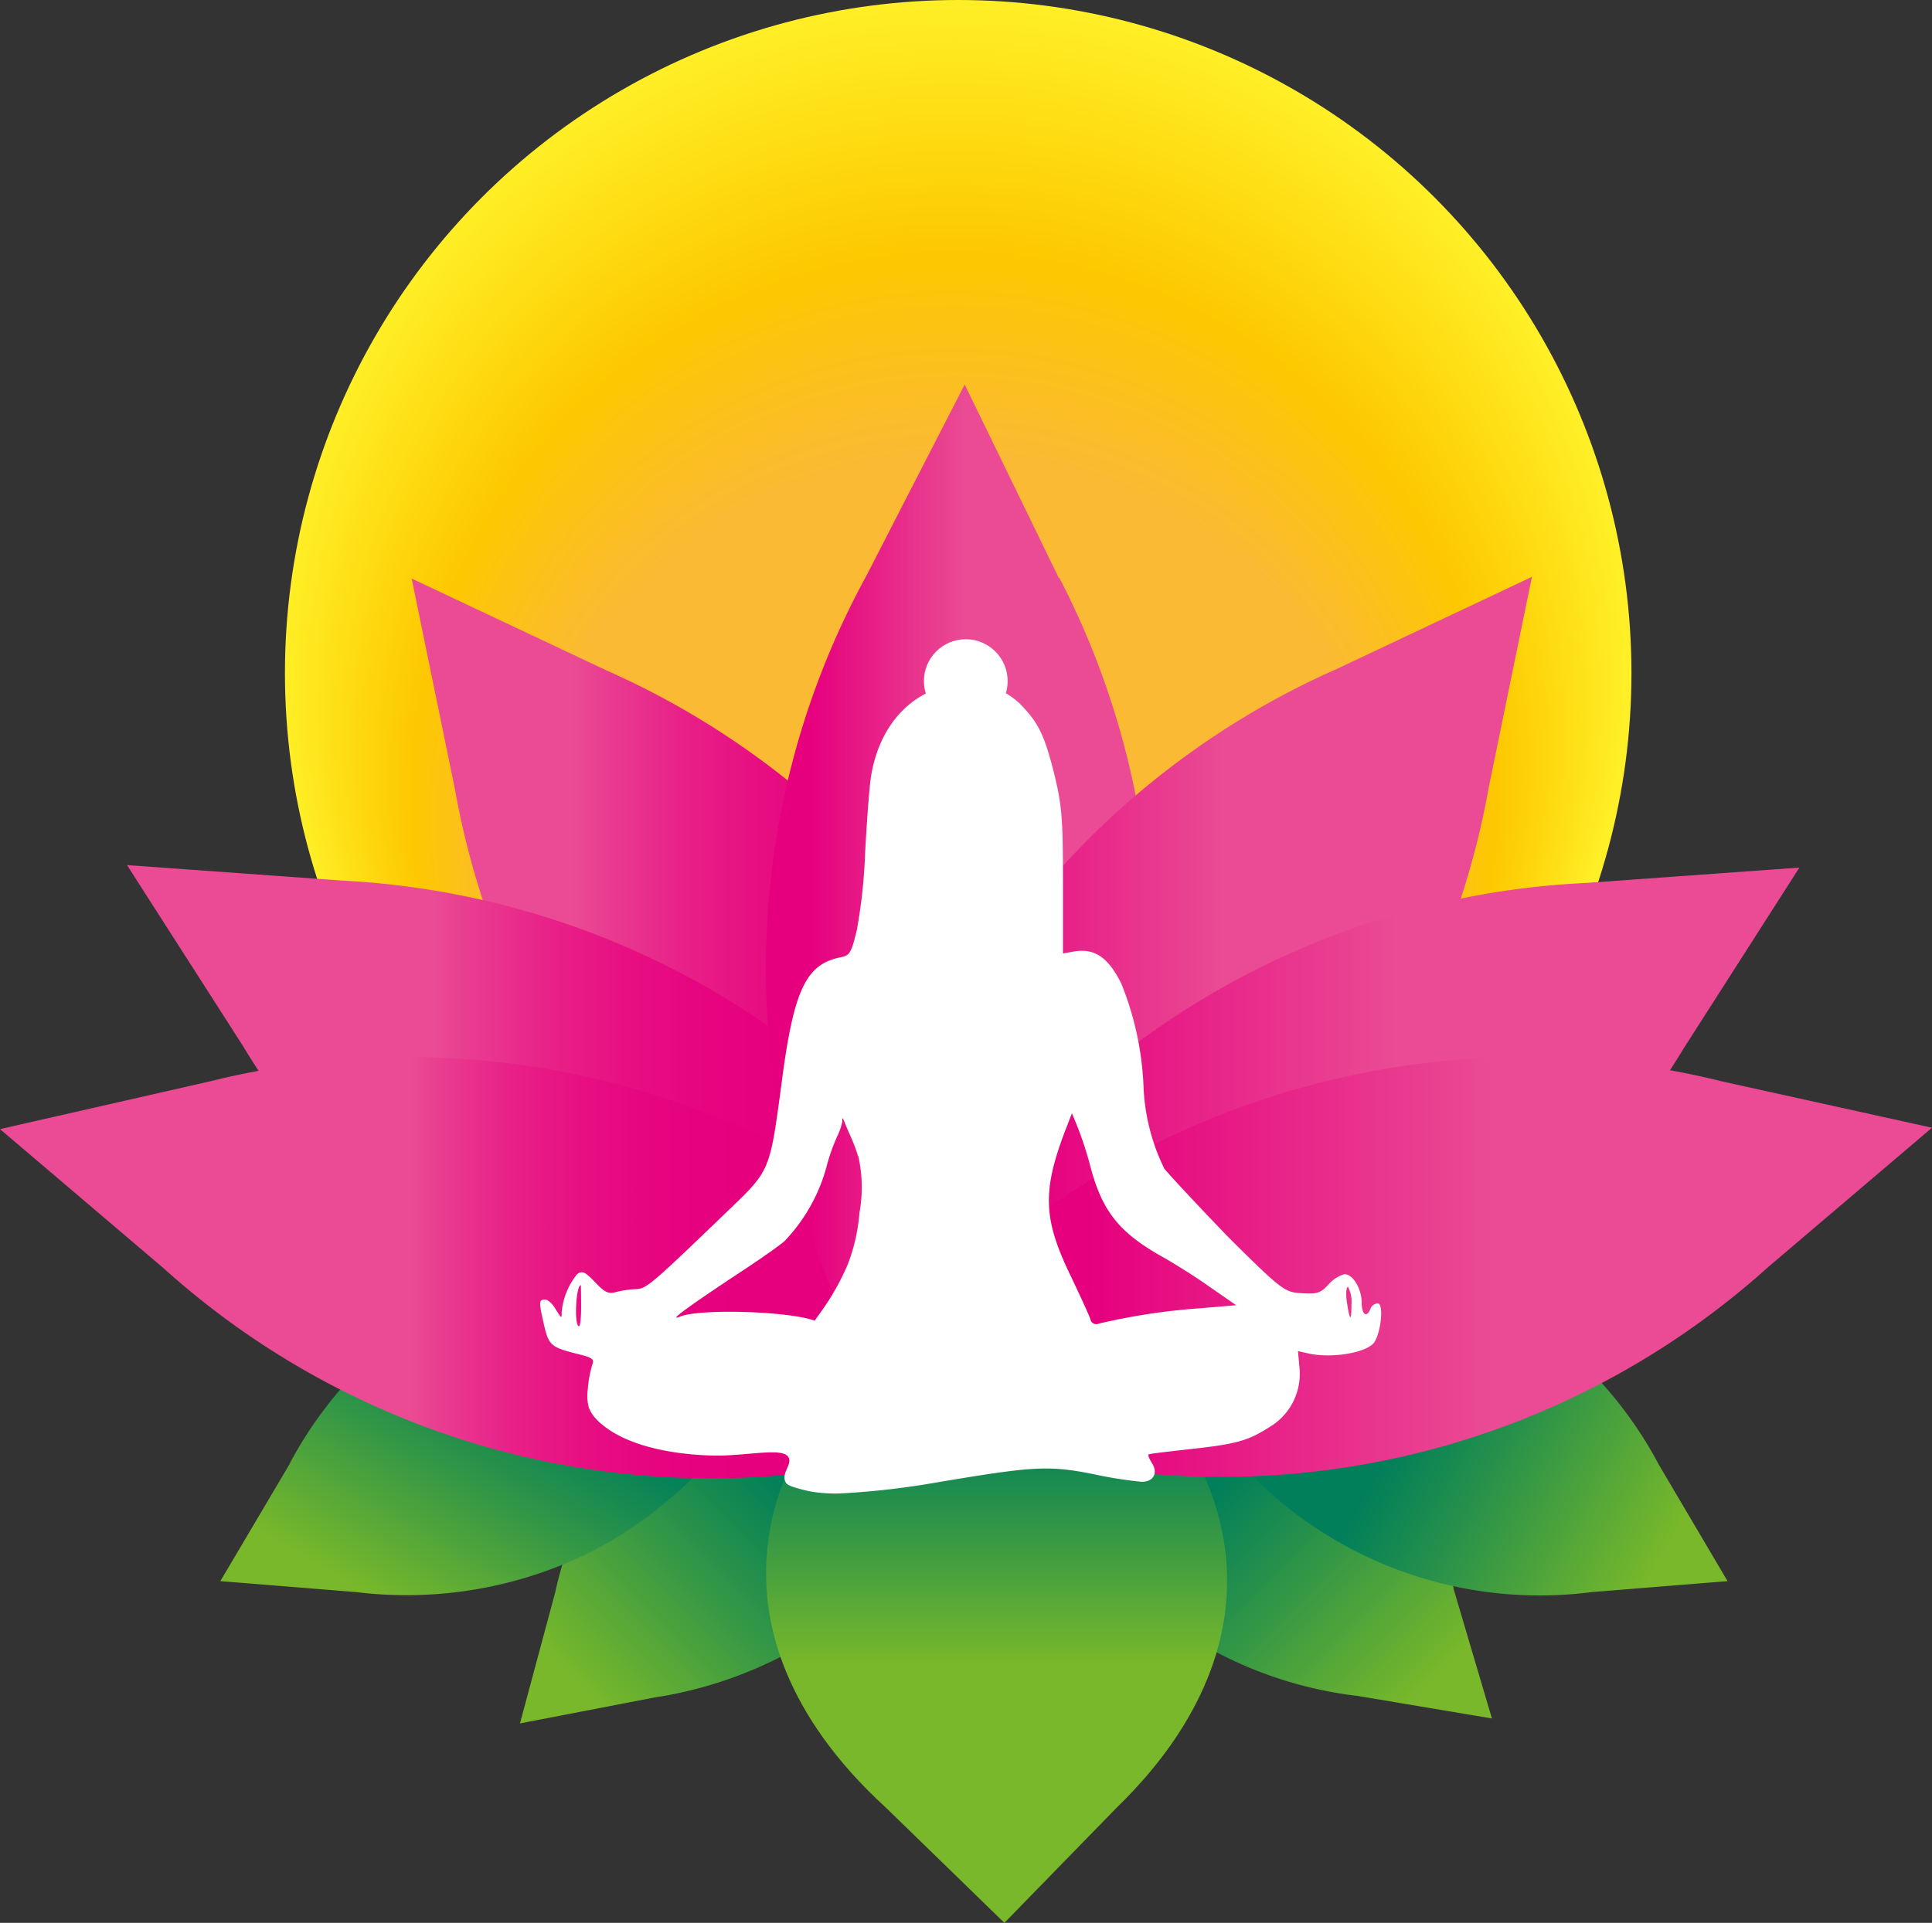 <svg id="Capa_1" data-name="Capa 1" xmlns="http://www.w3.org/2000/svg" xmlns:xlink="http://www.w3.org/1999/xlink" viewBox="0 0 125.03 124.47"><rect x="0" y="0" width="125.03" height="124.47" fill="#333333" stroke="none"/><defs><style>.cls-1{fill:url(#Degradado_sin_nombre_111);}.cls-2{fill:url(#Degradado_sin_nombre_111-2);}.cls-3{fill:url(#Degradado_sin_nombre_111-3);}.cls-4{fill:url(#Degradado_sin_nombre_111-4);}.cls-5{fill:url(#Degradado_sin_nombre_111-5);}.cls-6{fill:url(#Degradado_sin_nombre_112);}.cls-7{fill:#e6007e;stroke:#e6007e;}.cls-15,.cls-7{stroke-miterlimit:10;}.cls-8{fill:url(#Degradado_sin_nombre_93);}.cls-9{fill:url(#Degradado_sin_nombre_92);}.cls-10{fill:url(#Degradado_sin_nombre_91);}.cls-11{fill:url(#Degradado_sin_nombre_89);}.cls-12{fill:url(#Degradado_sin_nombre_89-2);}.cls-13{fill:url(#Degradado_sin_nombre_89-3);}.cls-14{fill:url(#Degradado_sin_nombre_89-4);}.cls-15{fill:none;stroke:#3aaa35;stroke-width:4px;}.cls-16{fill:#fff;}</style><linearGradient id="Degradado_sin_nombre_111" x1="97.56" y1="114.22" x2="71.05" y2="87.7" gradientUnits="userSpaceOnUse"><stop offset="0.12" stop-color="#78b82a"/><stop offset="0.45" stop-color="#27914b"/><stop offset="0.62" stop-color="#007f5a"/></linearGradient><linearGradient id="Degradado_sin_nombre_111-2" x1="113.28" y1="105.25" x2="80.84" y2="86.52" xlink:href="#Degradado_sin_nombre_111"/><linearGradient id="Degradado_sin_nombre_111-3" x1="36.24" y1="114.15" x2="62.7" y2="87.68" xlink:href="#Degradado_sin_nombre_111"/><linearGradient id="Degradado_sin_nombre_111-4" x1="26.69" y1="110.37" x2="43.64" y2="81.01" xlink:href="#Degradado_sin_nombre_111"/><linearGradient id="Degradado_sin_nombre_111-5" x1="66.49" y1="113.45" x2="66.49" y2="82.41" xlink:href="#Degradado_sin_nombre_111"/><radialGradient id="Degradado_sin_nombre_112" cx="76.94" cy="53.11" fy="99.775" r="46.68" gradientTransform="translate(-9.8 -6) scale(0.93 0.93)" gradientUnits="userSpaceOnUse"><stop offset="0.66" stop-color="#fbba34"/><stop offset="0.81" stop-color="#fdc800"/><stop offset="1" stop-color="#ffef26"/></radialGradient><linearGradient id="Degradado_sin_nombre_93" x1="28.64" y1="65.84" x2="72" y2="65.84" gradientUnits="userSpaceOnUse"><stop offset="0.24" stop-color="#ea4b94"/><stop offset="0.29" stop-color="#e93d90"/><stop offset="0.4" stop-color="#e82288"/><stop offset="0.51" stop-color="#e70f82"/><stop offset="0.62" stop-color="#e6047f"/><stop offset="0.73" stop-color="#e6007e"/></linearGradient><linearGradient id="Degradado_sin_nombre_92" x1="10.22" y1="76.63" x2="66.86" y2="76.63" gradientUnits="userSpaceOnUse"><stop offset="0.35" stop-color="#ea4b94"/><stop offset="0.39" stop-color="#e93d90"/><stop offset="0.48" stop-color="#e82288"/><stop offset="0.57" stop-color="#e70f82"/><stop offset="0.67" stop-color="#e6047f"/><stop offset="0.77" stop-color="#e6007e"/></linearGradient><linearGradient id="Degradado_sin_nombre_91" x1="2" y1="84.1" x2="63.9" y2="84.1" gradientUnits="userSpaceOnUse"><stop offset="0.43" stop-color="#ea4b94"/><stop offset="0.46" stop-color="#e93d90"/><stop offset="0.53" stop-color="#e82288"/><stop offset="0.61" stop-color="#e70f82"/><stop offset="0.69" stop-color="#e6047f"/><stop offset="0.77" stop-color="#e6007e"/></linearGradient><linearGradient id="Degradado_sin_nombre_89" x1="51.57" y1="58.05" x2="75.44" y2="58.05" gradientUnits="userSpaceOnUse"><stop offset="0.12" stop-color="#e6007e"/><stop offset="0.54" stop-color="#ea4b94"/></linearGradient><linearGradient id="Degradado_sin_nombre_89-2" x1="57.79" y1="65.73" x2="101.14" y2="65.73" xlink:href="#Degradado_sin_nombre_89"/><linearGradient id="Degradado_sin_nombre_89-3" x1="61.79" y1="76.74" x2="118.43" y2="76.74" xlink:href="#Degradado_sin_nombre_89"/><linearGradient id="Degradado_sin_nombre_89-4" x1="65.13" y1="84.1" x2="127.03" y2="84.1" xlink:href="#Degradado_sin_nombre_89"/></defs><title>logo</title><path class="cls-1" d="M96.06,104.82l2.49,8.42-8.7-1.46A26.18,26.18,0,0,1,67.48,92l6.21-7a26.21,26.21,0,0,1,22.37,19.76Z" transform="translate(-2 -2)"/><path class="cls-2" d="M109.34,96.79l4.46,7.56-8.79.71A26.2,26.2,0,0,1,78.5,91.36l4.33-8.27a26.18,26.18,0,0,1,26.51,13.7Z" transform="translate(-2 -2)"/><path class="cls-3" d="M37.93,105.08l-2.28,8.48,8.66-1.67a26.86,26.86,0,0,0,14.13-6.75,27,27,0,0,0,7.74-13.55L59.8,84.78a26.19,26.19,0,0,0-21.87,20.3Z" transform="translate(-2 -2)"/><path class="cls-4" d="M20.73,96.79l-4.47,7.56,8.79.71a26.77,26.77,0,0,0,15.42-2.72,27,27,0,0,0,11.1-11l-4.33-8.27a26.16,26.16,0,0,0-26.51,13.7Z" transform="translate(-2 -2)"/><path class="cls-5" d="M74.28,119,67,126.47l-7.63-7.42c-6.85-6.25-7.73-12-7.79-14.87-.16-7.13,4.53-12.46,7.12-15l14.92-.08c6.85,6.25,7.73,12.06,7.79,14.88C81.56,111.14,76.88,116.47,74.28,119Z" transform="translate(-2 -2)"/><circle class="cls-6" cx="62.01" cy="43.57" r="43.57"/><path class="cls-7" d="M20.45,51.79" transform="translate(-2 -2)"/><path class="cls-8" d="M61.51,61.12A53.2,53.2,0,0,0,41.23,45.39L28.64,39.45l2.8,13.63A52.91,52.91,0,0,0,62.21,92.23L72,84.54A53.23,53.23,0,0,0,61.51,61.12Z" transform="translate(-2 -2)"/><path class="cls-9" d="M48.67,66.45A53.17,53.17,0,0,0,24.1,59L10.22,58l7.51,11.72A52.9,52.9,0,0,0,60.49,95.24l6.37-10.69A53.07,53.07,0,0,0,48.67,66.45Z" transform="translate(-2 -2)"/><path class="cls-10" d="M41.24,72a53.17,53.17,0,0,0-25.66,0L2,75.09l10.58,9a52.87,52.87,0,0,0,48.32,12l3-12.08A53,53,0,0,0,41.24,72Z" transform="translate(-2 -2)"/><path class="cls-11" d="M70.52,39.41,64.43,26.89,58.07,39.27a52.93,52.93,0,0,0-.56,49.79L70,89.2a52.93,52.93,0,0,0,.56-49.79Z" transform="translate(-2 -2)"/><path class="cls-12" d="M68.28,61A53.13,53.13,0,0,1,88.56,45.28l12.58-5.94L98.34,53A52.92,52.92,0,0,1,67.58,92.12l-9.79-7.69A53,53,0,0,1,68.28,61Z" transform="translate(-2 -2)"/><path class="cls-13" d="M80,66.57a52.92,52.92,0,0,1,24.57-7.41l13.88-1-7.5,11.72a52.89,52.89,0,0,1-42.76,25.5L61.79,84.66A53,53,0,0,1,80,66.57Z" transform="translate(-2 -2)"/><path class="cls-14" d="M87.78,72a53.17,53.17,0,0,1,25.66,0l13.59,3-10.58,9a52.87,52.87,0,0,1-48.32,12l-3-12.08A53,53,0,0,1,87.78,72Z" transform="translate(-2 -2)"/><path class="cls-15" d="M20.45,126.47" transform="translate(-2 -2)"/><path class="cls-16" d="M63.7,46.33c-2.81.42-4.86,2.73-5.35,6.05-.1.74-.26,2.88-.36,4.77a35.16,35.16,0,0,1-.54,5.06c-.37,1.51-.45,1.65-1.11,1.77-2.21.47-3,2.14-3.79,8.37-.73,5.42-.73,5.42-3.32,7.91-5.19,5-5.4,5.17-6.11,5.19a6.48,6.48,0,0,0-1.27.19c-.49.14-.73,0-1.34-.64s-.83-.78-1.16-.52a4.53,4.53,0,0,0-1,2.45c0,.45,0,.43-.38-.16-.19-.35-.5-.64-.68-.64-.43,0-.43.1-.08,1.65.31,1.32.45,1.44,2.27,1.89.85.21,1,.33.85.66a7.72,7.72,0,0,0-.29,1.6,3,3,0,0,0,.07,1.2,2.46,2.46,0,0,0,.5.76c2.51,2.54,8.18,2.33,8.18,2.33,2.12-.08,4-.5,4.26.16.19.45-.5,1-.21,1.56.09.18.33.31,1.48.58a9.18,9.18,0,0,0,2.13.15,51.82,51.82,0,0,0,6.29-.73c6-1,7.07-1.11,10-.52a27.26,27.26,0,0,0,3.14.5c.78,0,1.08-.57.66-1.23-.17-.26-.26-.49-.21-.54s1.17-.17,2.54-.33c3.09-.33,3.87-.54,5.23-1.41a4,4,0,0,0,2-3.82L86,89.46l.71.16c1.53.33,3.81-.07,4.24-.75s.61-2.5.21-2.5a.55.55,0,0,0-.47.35c-.24.62-.57.38-.57-.42S89.6,84.48,89,84.48a2.23,2.23,0,0,0-1,.64c-.54.59-.75.66-1.79.59s-1.18-.1-4.74-3.65c-1.93-2-3.79-4-4.12-4.41A13.21,13.21,0,0,1,76,72.23a20,20,0,0,0-1.43-6.55c-.83-1.68-1.7-2.29-3-2.1l-.78.14V59.08c0-4.06-.07-4.93-.54-6.88-.62-2.5-1-3.3-2-4.39A4.8,4.8,0,0,0,63.7,46.33Zm8.84,31.08c.77,3,1.88,4.39,4.78,6,.66.38,2,1.2,2.92,1.86L82,86.49l-2.24.19a41.38,41.38,0,0,0-6.65,1,.38.38,0,0,1-.54-.28c-.09-.26-.68-1.56-1.34-2.93-1.77-3.7-1.79-5.51-.12-9.73l.26-.68.33.8A23,23,0,0,1,72.54,77.41Zm-15-.59a9.18,9.18,0,0,1,.08,3.69,11.92,11.92,0,0,1-.75,3.32,15.73,15.73,0,0,1-1.68,3c-.19.28-.36.5-.47.66-1.63-.61-7.4-.8-8.72-.26-.76.31.35-.51,3.29-2.47,1.44-.94,3-2,3.49-2.43a11.18,11.18,0,0,0,2.76-5,12.46,12.46,0,0,1,.64-1.77,4.46,4.46,0,0,0,.33-.94c0-.31,0-.31.14,0C56.87,75.22,57.29,76,57.52,76.82ZM39.61,86.58c0,.76-.07,1.34-.16,1.27-.31-.16-.17-2.66.14-2.66C39.59,85.19,39.61,85.83,39.61,86.58Zm49.85-.16c0,1.2-.12,1.1-.31-.24-.07-.57,0-.94.1-.85A2,2,0,0,1,89.46,86.42Z" transform="translate(-2 -2)"/><circle class="cls-16" cx="62.5" cy="44.09" r="2.71"/></svg>